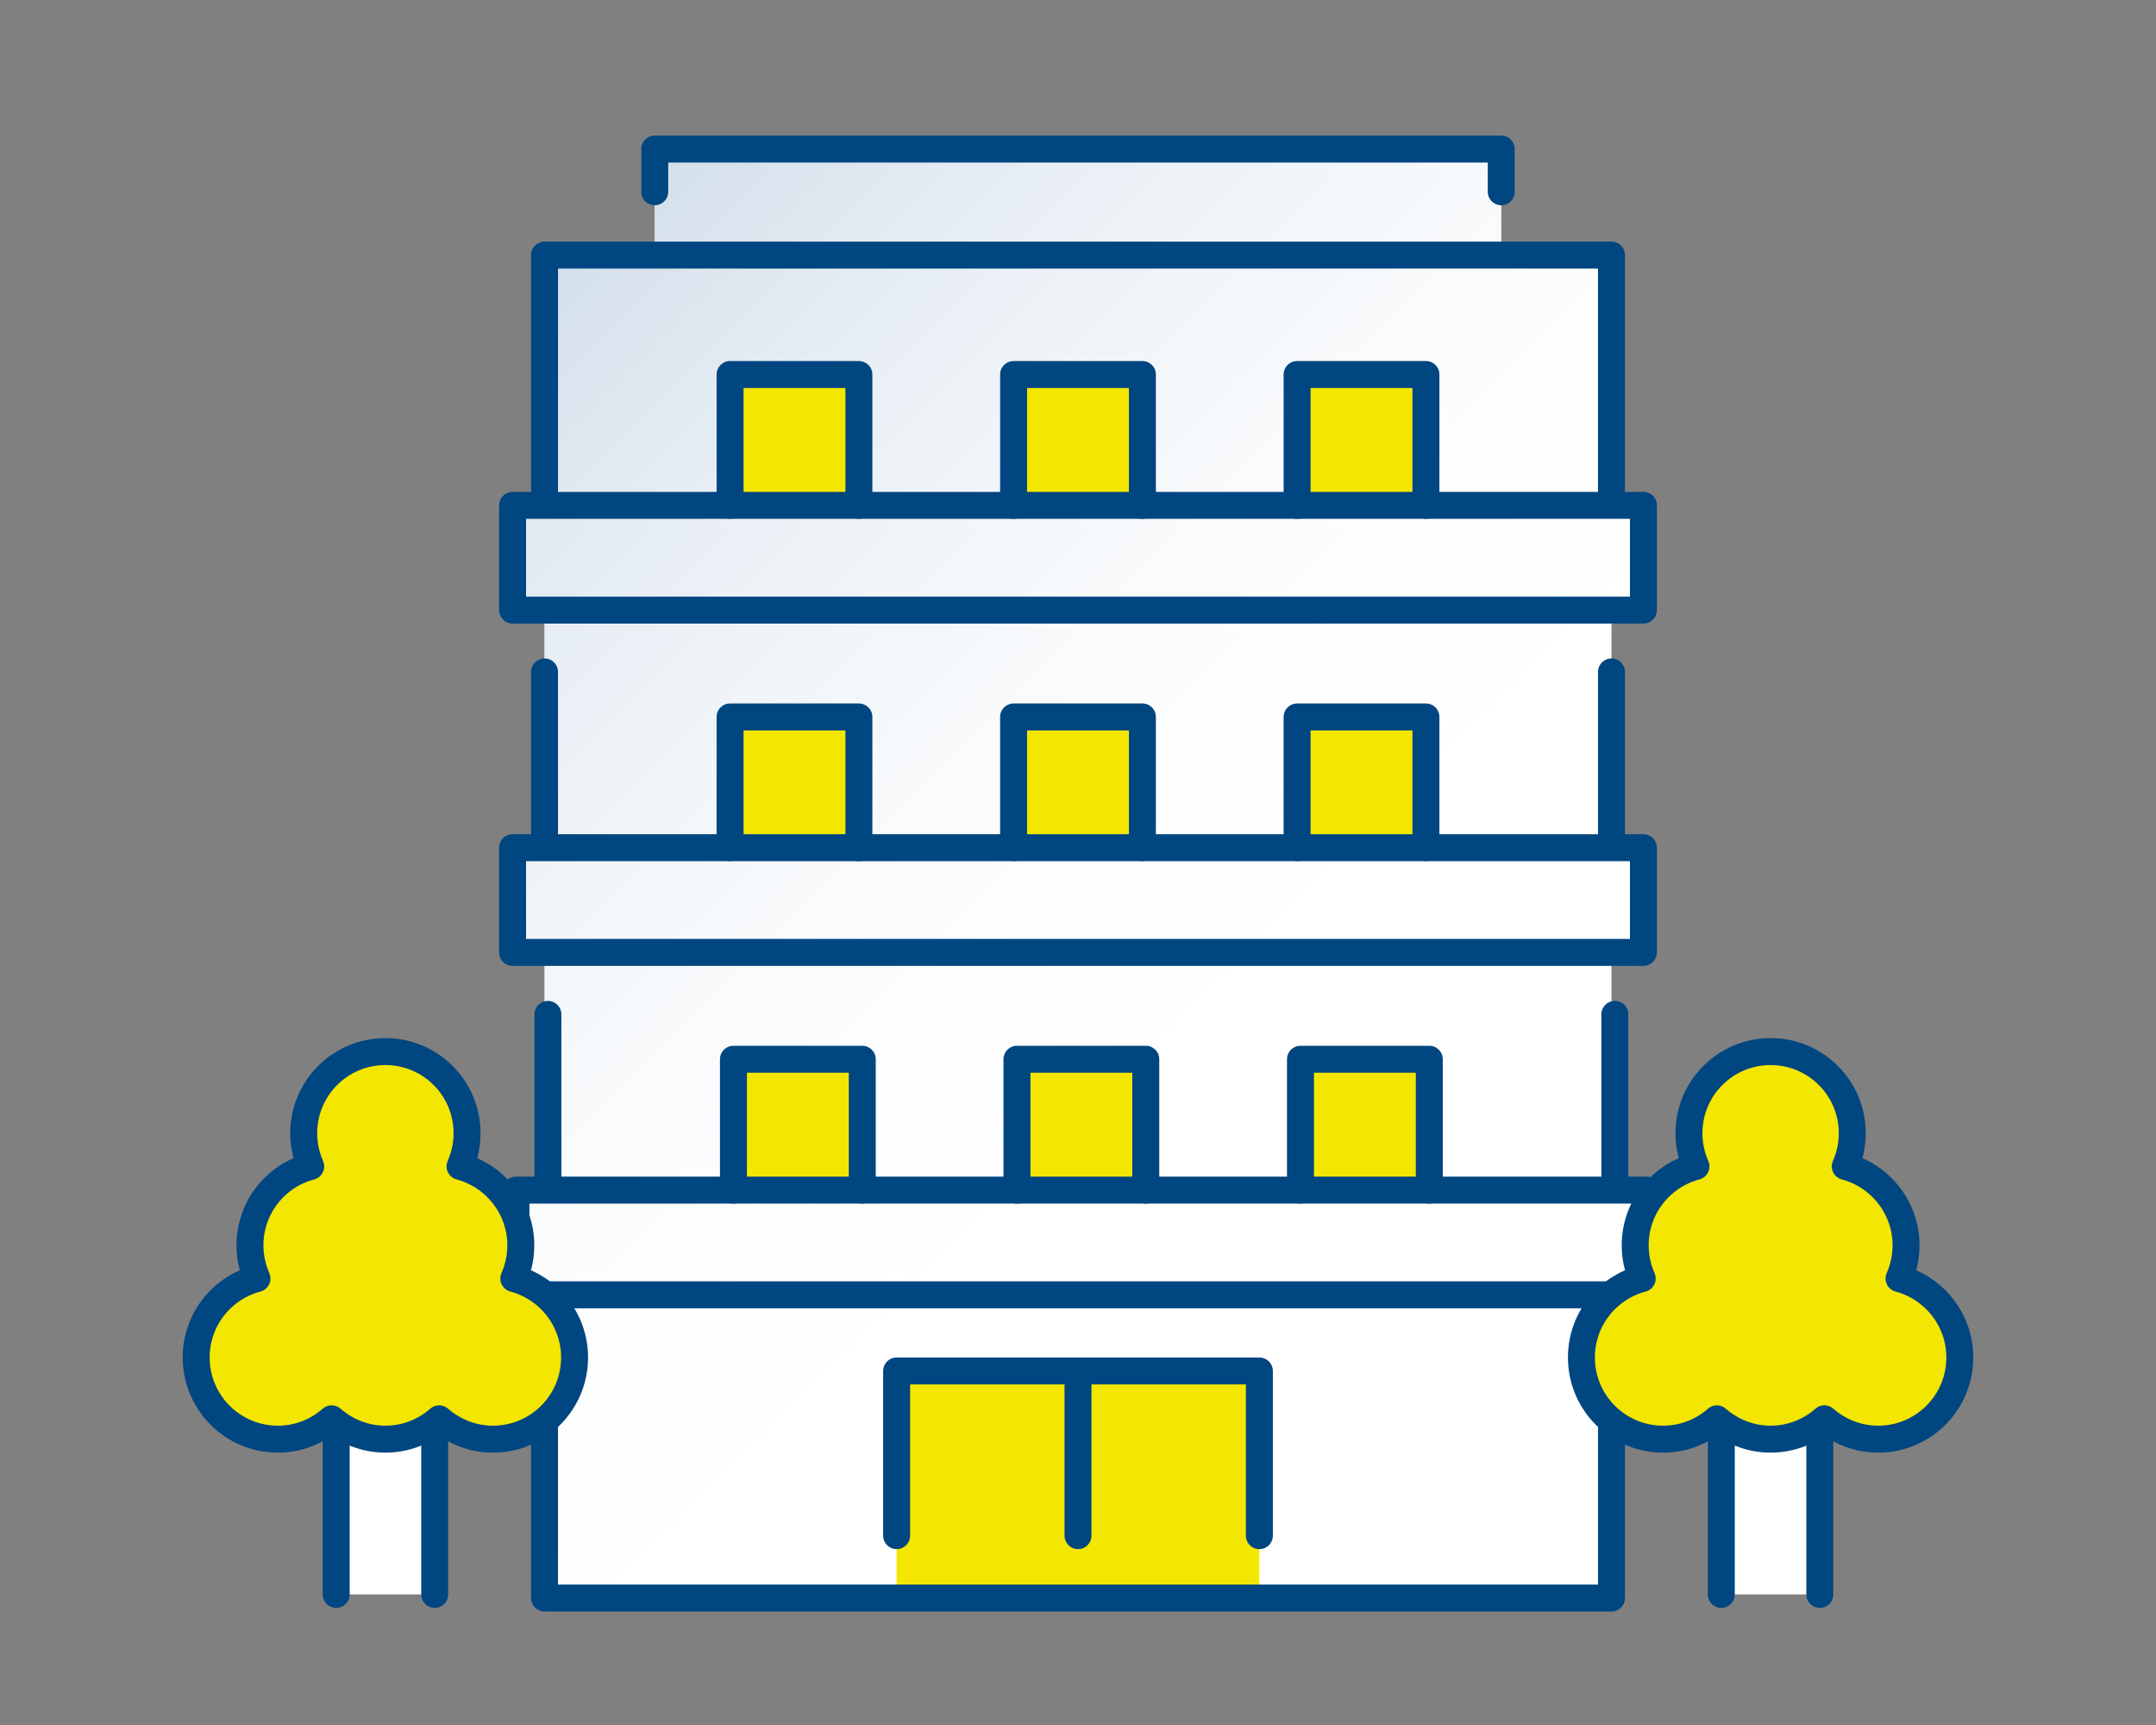 <?xml version="1.0" encoding="UTF-8"?>
<svg id="_レイヤー_2" data-name="レイヤー 2" xmlns="http://www.w3.org/2000/svg" xmlns:xlink="http://www.w3.org/1999/xlink" viewBox="0 0 160 128">
  <rect x="0" y="0" width="160" height="128" fill="#808080" stroke="none"/>
  <defs>
    <style>
      .cls-1, .cls-2 {
        fill: none;
      }

      .cls-1, .cls-3, .cls-4, .cls-5 {
        stroke-width: 0px;
      }

      .cls-6, .cls-2, .cls-7 {
        stroke: #004680;
        stroke-linecap: round;
        stroke-linejoin: round;
        stroke-width: 2px;
      }

      .cls-6, .cls-5 {
        fill: #fff;
      }

      .cls-7, .cls-4 {
        fill: #f3e600;
      }

      .cls-3 {
        fill: url(#_名称未設定グラデーション_4);
      }
    </style>
    <linearGradient id="_名称未設定グラデーション_4" data-name="名称未設定グラデーション 4" x1="26.75" y1="15.5" x2="90.9" y2="79.65" gradientUnits="userSpaceOnUse">
      <stop offset="0" stop-color="#c3d4e4"/>
      <stop offset="1" stop-color="#fff" stop-opacity="0"/>
    </linearGradient>
  </defs>
  <g id="_レイヤー_1-2" data-name="レイヤー 1">
    <g>
      <g>
        <polygon class="cls-5" points="122.21 88.31 119.59 88.31 119.59 70.67 121.96 70.67 121.96 62.9 119.59 62.9 119.59 45.26 121.96 45.26 121.96 37.5 119.59 37.5 119.59 18.93 111.41 18.93 111.41 11.06 48.59 11.06 48.59 18.93 40.41 18.93 40.41 37.5 38.04 37.5 38.04 45.26 40.41 45.26 40.41 62.9 38.04 62.9 38.04 70.67 40.41 70.67 40.41 88.31 38.29 88.31 38.29 96.07 40.41 96.07 40.41 118.58 119.59 118.58 119.59 96.07 122.21 96.07 122.21 88.31"/>
        <polygon class="cls-3" points="122.21 88.31 119.59 88.31 119.59 70.67 121.96 70.67 121.96 62.9 119.59 62.9 119.59 45.26 121.96 45.26 121.96 37.5 119.59 37.5 119.59 18.93 111.41 18.93 111.41 11.06 48.59 11.06 48.59 18.93 40.41 18.93 40.41 37.5 38.04 37.5 38.04 45.26 40.41 45.26 40.41 62.9 38.04 62.9 38.04 70.67 40.41 70.67 40.41 88.31 38.29 88.31 38.29 96.07 40.41 96.07 40.41 118.58 119.59 118.58 119.59 96.07 122.21 96.07 122.21 88.31"/>
        <rect class="cls-4" x="66.54" y="101.73" width="26.91" height="16.58"/>
        <polyline class="cls-2" points="48.59 14.23 48.59 11.06 111.41 11.06 111.41 14.23"/>
        <polyline class="cls-2" points="66.54 113.95 66.54 101.73 93.46 101.73 93.46 113.95"/>
        <polyline class="cls-7" points="75.47 88.31 75.47 78.6 85.03 78.6 85.03 88.31"/>
        <polyline class="cls-7" points="96.51 88.31 96.51 78.6 106.07 78.6 106.07 88.31"/>
        <polyline class="cls-7" points="54.43 88.31 54.43 78.6 63.99 78.6 63.99 88.31"/>
        <polyline class="cls-7" points="75.22 62.9 75.22 53.2 84.78 53.2 84.78 62.9"/>
        <polyline class="cls-7" points="96.26 62.9 96.26 53.2 105.82 53.2 105.82 62.9"/>
        <polyline class="cls-7" points="54.18 62.9 54.18 53.2 63.74 53.2 63.74 62.9"/>
        <polyline class="cls-7" points="75.22 37.5 75.22 27.79 84.78 27.79 84.78 37.5"/>
        <polyline class="cls-7" points="96.26 37.5 96.26 27.79 105.82 27.79 105.82 37.5"/>
        <polyline class="cls-7" points="54.18 37.5 54.18 27.79 63.74 27.79 63.74 37.5"/>
        <line class="cls-2" x1="80" y1="101.73" x2="80" y2="113.95"/>
        <rect class="cls-2" x="38.04" y="37.5" width="83.92" height="7.77"/>
        <rect class="cls-2" x="38.04" y="62.9" width="83.92" height="7.77"/>
        <rect class="cls-2" x="38.29" y="88.31" width="83.92" height="7.77"/>
        <line class="cls-2" x1="40.41" y1="49.86" x2="40.41" y2="62.29"/>
        <line class="cls-2" x1="119.59" y1="62.29" x2="119.59" y2="49.86"/>
        <line class="cls-2" x1="40.66" y1="75.27" x2="40.66" y2="87.7"/>
        <line class="cls-2" x1="119.84" y1="87.7" x2="119.84" y2="75.27"/>
        <polyline class="cls-2" points="40.41 100.84 40.41 118.58 119.59 118.58 119.59 100.84"/>
        <polyline class="cls-2" points="119.59 36.55 119.59 18.93 40.41 18.93 40.41 36.55"/>
        <g>
          <polyline class="cls-6" points="24.95 118.31 24.95 100.93 32.26 100.93 32.26 118.31"/>
          <path class="cls-7" d="m38.13,94.87c.33-.75.52-1.58.52-2.46,0-2.81-1.92-5.17-4.51-5.86.33-.75.52-1.58.52-2.46,0-3.35-2.71-6.06-6.06-6.06s-6.06,2.71-6.06,6.06c0,.88.19,1.71.52,2.46-2.6.69-4.51,3.04-4.51,5.86,0,.88.19,1.71.52,2.46-2.6.69-4.51,3.04-4.51,5.86,0,3.35,2.71,6.06,6.06,6.06,1.53,0,2.92-.57,3.99-1.51,1.07.93,2.46,1.51,3.99,1.51s2.92-.57,3.99-1.51c1.07.93,2.46,1.51,3.99,1.51,3.35,0,6.06-2.71,6.06-6.06,0-2.81-1.92-5.17-4.51-5.86Z"/>
        </g>
        <g>
          <polyline class="cls-6" points="127.74 118.31 127.74 100.93 135.05 100.93 135.05 118.31"/>
          <path class="cls-7" d="m140.93,94.87c.33-.75.52-1.58.52-2.46,0-2.81-1.92-5.17-4.51-5.86.33-.75.52-1.58.52-2.46,0-3.35-2.71-6.06-6.06-6.06s-6.06,2.71-6.06,6.06c0,.88.19,1.71.52,2.46-2.6.69-4.51,3.04-4.51,5.86,0,.88.19,1.71.52,2.46-2.6.69-4.51,3.04-4.51,5.86,0,3.35,2.71,6.06,6.06,6.06,1.53,0,2.92-.57,3.99-1.51,1.07.93,2.46,1.51,3.99,1.51s2.92-.57,3.99-1.51c1.07.93,2.46,1.51,3.99,1.51,3.35,0,6.06-2.71,6.06-6.06,0-2.81-1.92-5.17-4.51-5.86Z"/>
        </g>
      </g>
      <rect class="cls-1" width="160" height="128"/>
    </g>
  </g>
</svg>